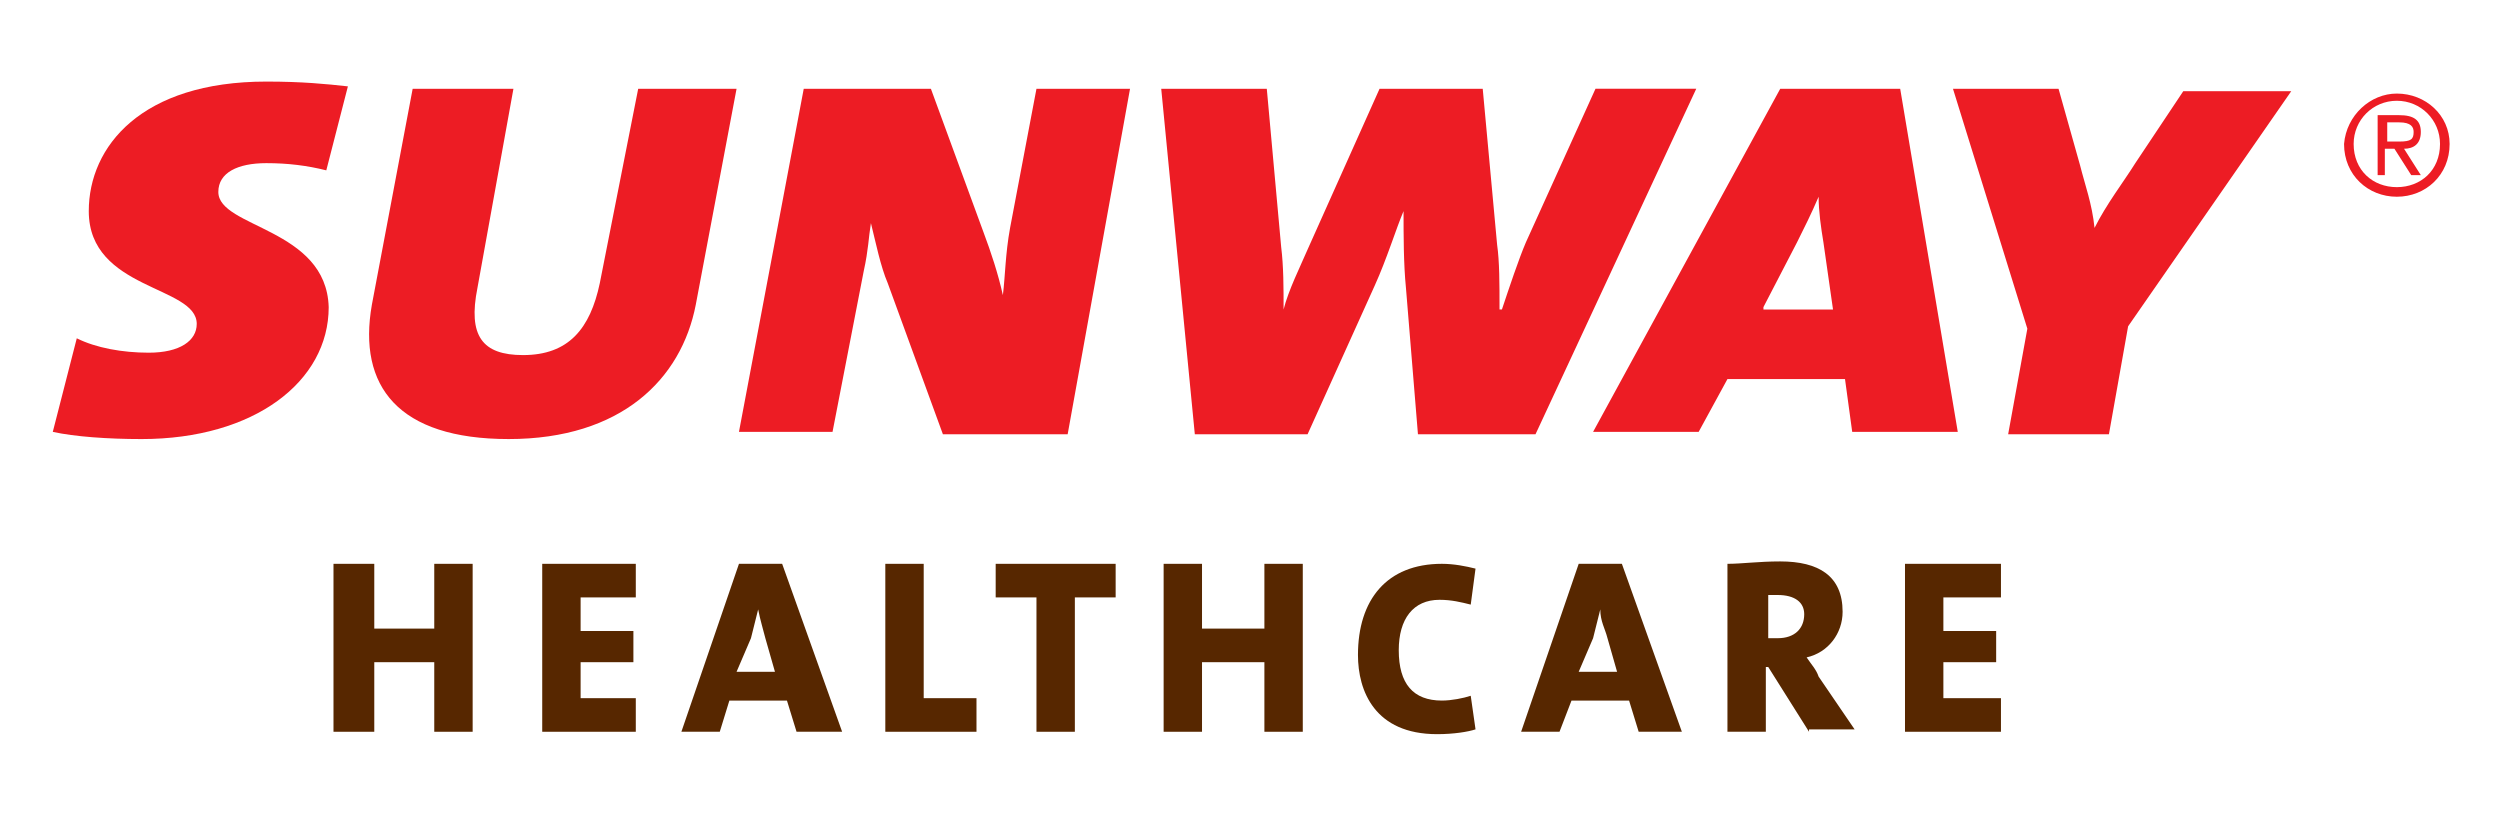 <?xml version="1.0" encoding="utf-8"?>
<!-- Generator: Adobe Illustrator 24.0.0, SVG Export Plug-In . SVG Version: 6.00 Build 0)  -->
<svg version="1.1" id="Layer_1" xmlns="http://www.w3.org/2000/svg" xmlns:xlink="http://www.w3.org/1999/xlink" x="0px" y="0px"
	 viewBox="0 0 104.2 34" style="enable-background:new 0 0 104.2 34;" xml:space="preserve">
<style type="text/css">
	.st0{fill:#572700;}
	.st1{fill:#ED1C24;}
</style>
<g>
	<polygon class="st0" points="18.1,30.5 18.1,27.6 15.6,27.6 15.6,30.5 13.9,30.5 13.9,23.5 15.6,23.5 15.6,26.2 18.1,26.2 
		18.1,23.5 19.7,23.5 19.7,30.5 	"/>
	<polygon class="st0" points="22.6,30.5 22.6,23.5 26.5,23.5 26.5,24.9 24.2,24.9 24.2,26.3 26.4,26.3 26.4,27.6 24.2,27.6 
		24.2,29.1 26.5,29.1 26.5,30.5 	"/>
	<g>
		<path class="st0" d="M31.9,26.6c-0.1-0.4-0.2-0.7-0.3-1.2h0c-0.1,0.4-0.2,0.8-0.3,1.2L30.7,28h1.6L31.9,26.6z M33.2,30.5l-0.4-1.3
			h-2.4l-0.4,1.3h-1.6l2.4-7h1.8l2.5,7H33.2z"/>
	</g>
	<polygon class="st0" points="36.9,30.5 36.9,23.5 38.5,23.5 38.5,29.1 40.7,29.1 40.7,30.5 	"/>
	<polygon class="st0" points="44.8,24.9 44.8,30.5 43.2,30.5 43.2,24.9 41.5,24.9 41.5,23.5 46.5,23.5 46.5,24.9 	"/>
	<polygon class="st0" points="52.7,30.5 52.7,27.6 50.1,27.6 50.1,30.5 48.5,30.5 48.5,23.5 50.1,23.5 50.1,26.2 52.7,26.2 
		52.7,23.5 54.3,23.5 54.3,30.5 	"/>
	<g>
		<path class="st0" d="M59.9,30.6c-2.6,0-3.3-1.8-3.3-3.3c0-2.3,1.2-3.8,3.5-3.8c0.5,0,1,0.1,1.4,0.2l-0.2,1.5
			c-0.4-0.1-0.8-0.2-1.3-0.2c-1.1,0-1.7,0.8-1.7,2.1c0,1.4,0.6,2.1,1.8,2.1c0.4,0,0.9-0.1,1.2-0.2l0.2,1.4
			C61.2,30.5,60.6,30.6,59.9,30.6"/>
		<path class="st0" d="M67,26.6c-0.1-0.4-0.3-0.7-0.3-1.2h0c-0.1,0.4-0.2,0.8-0.3,1.2L65.8,28h1.6L67,26.6z M68.3,30.5l-0.4-1.3
			h-2.4L65,30.5h-1.6l2.4-7h1.8l2.5,7H68.3z"/>
		<path class="st0" d="M74.1,24.8c-0.2,0-0.3,0-0.4,0v1.8c0.1,0,0.2,0,0.4,0c0.7,0,1.1-0.4,1.1-1C75.2,25.1,74.8,24.8,74.1,24.8
			 M75.4,30.5l-1.7-2.7h-0.1v2.7H72v-7c0.6,0,1.3-0.1,2.2-0.1c1.6,0,2.6,0.6,2.6,2.1c0,0.9-0.6,1.7-1.5,1.9c0.2,0.3,0.4,0.5,0.5,0.8
			l1.5,2.2H75.4z"/>
	</g>
	<polygon class="st0" points="79.4,30.5 79.4,23.5 83.4,23.5 83.4,24.9 81,24.9 81,26.3 83.2,26.3 83.2,27.6 81,27.6 81,29.1 
		83.4,29.1 83.4,30.5 	"/>
	<g>
		<path class="st1" d="M29,12.7c-0.6,3.1-3.1,5.6-7.8,5.6c-4.6,0-6.3-2.2-5.7-5.6l1.7-9h4.2L19.9,12c-0.4,2,0.2,2.8,1.9,2.8
			c1.9,0,2.8-1.1,3.2-3l1.6-8.1h4.1L29,12.7z"/>
		<path class="st1" d="M9.1,8c0-0.8,0.8-1.2,2-1.2c0.9,0,1.7,0.1,2.5,0.3l0.9-3.5c-0.9-0.1-1.9-0.2-3.4-0.2c-5.2,0-7.4,2.7-7.4,5.4
			c0,3.3,4.5,3.1,4.5,4.7c0,0.7-0.7,1.2-2,1.2c-1.1,0-2.2-0.2-3-0.6l-1,3.9c0.9,0.2,2.3,0.3,3.7,0.3c4.7,0,7.8-2.4,7.8-5.5
			C13.6,9.5,9.1,9.5,9.1,8"/>
		<path class="st1" d="M44.5,18.1h-5.2L37,11.8c-0.3-0.7-0.5-1.7-0.7-2.5h0c-0.1,0.6-0.1,1.1-0.3,2l-1.3,6.7h-3.9l2.7-14.3h5.3
			l2.2,6c0.3,0.8,0.6,1.7,0.8,2.6h0c0.1-0.8,0.1-1.7,0.3-2.8l1.1-5.8h3.9L44.5,18.1z"/>
		<path class="st1" d="M64,18.1h-4.9L58.6,12c-0.1-1-0.1-2.2-0.1-3.2h0c-0.3,0.7-0.7,2-1.2,3.1l-2.8,6.2h-4.7L48.4,3.7h4.4l0.6,6.6
			c0.1,0.8,0.1,1.7,0.1,2.6h0c0.2-0.8,0.7-1.8,1-2.5l3-6.7h4.3l0.6,6.5c0.1,0.7,0.1,1.6,0.1,2.7h0.1c0.3-0.9,0.7-2.1,1-2.8l2.9-6.4
			h4.2L64,18.1z"/>
		<path class="st1" d="M88.7,13.6l-0.8,4.5h-4.2l0.8-4.4l-3.1-10h4.4l0.9,3.2c0.2,0.8,0.5,1.6,0.6,2.6h0c0.5-1,1.2-1.9,1.7-2.7l2-3
			h4.5L88.7,13.6z"/>
		<path class="st1" d="M73.5,12.8l1.4-2.7c0.3-0.6,0.6-1.2,0.9-1.9h0c0,0.6,0.1,1.3,0.2,1.9l0.4,2.8H73.5z M74.2,3.7l-7.8,14.3h4.4
			l1.2-2.2h4.9l0.3,2.2h4.4L79.2,3.7H74.2z"/>
		<path class="st1" d="M99.9,3.9c1.2,0,2.2,0.9,2.2,2.1c0,1.3-1,2.2-2.2,2.2c-1.2,0-2.2-0.9-2.2-2.2C97.8,4.8,98.8,3.9,99.9,3.9
			 M99.9,4.2c-1,0-1.8,0.8-1.8,1.8c0,1.1,0.8,1.8,1.8,1.8c1,0,1.8-0.7,1.8-1.8C101.7,5,100.9,4.2,99.9,4.2 M99.5,7.3h-0.4V4.8h0.9
			c0.6,0,0.9,0.2,0.9,0.7c0,0.5-0.3,0.7-0.7,0.7l0.7,1.1h-0.4l-0.7-1.1h-0.4V7.3z M99.5,5.9h0.5c0.5,0,0.6-0.1,0.6-0.4
			c0-0.2-0.1-0.4-0.6-0.4h-0.5V5.9z"/>
	</g>
</g>
</svg>
